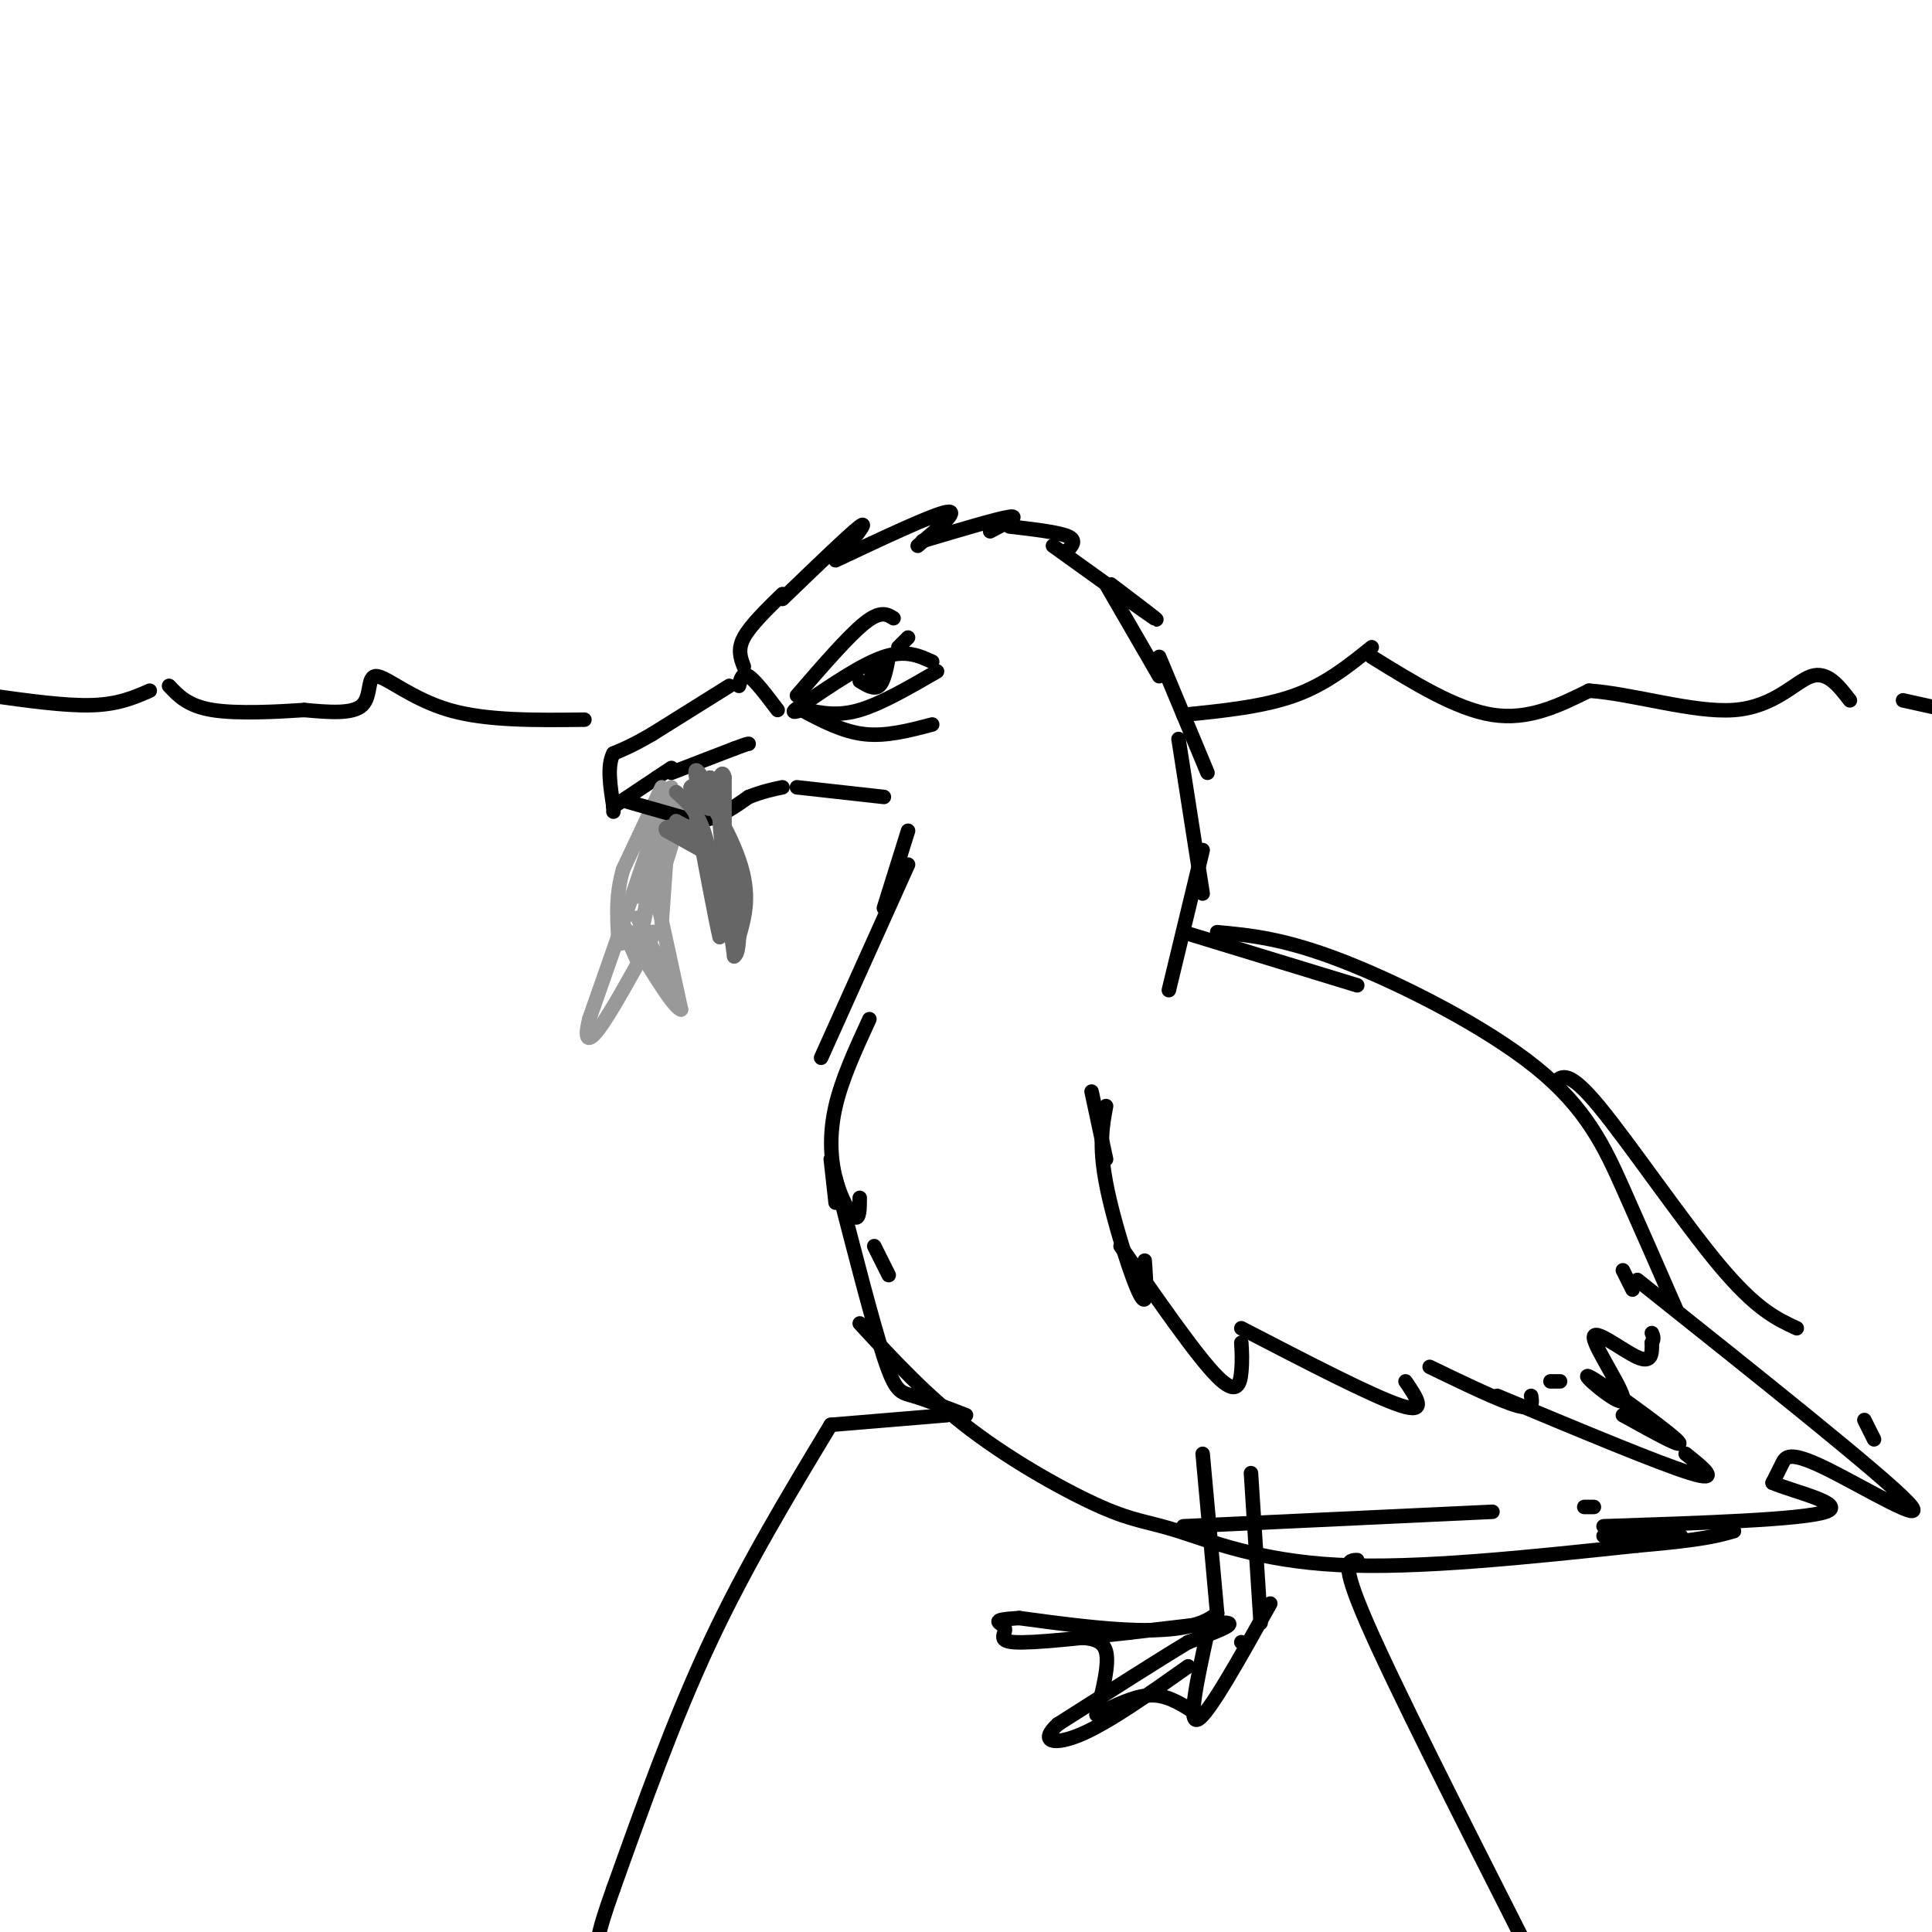 <svg viewBox='0 0 400 400' version='1.1' xmlns='http://www.w3.org/2000/svg' xmlns:xlink='http://www.w3.org/1999/xlink'><g fill='none' stroke='rgb(0,0,0)' stroke-width='3' stroke-linecap='round' stroke-linejoin='round'><path d='M193,137c-2.750,-1.250 -5.500,-2.500 -10,-1c-4.500,1.500 -10.750,5.750 -17,10'/><path d='M166,146c-2.833,1.833 -1.417,1.417 0,1'/><path d='M194,139c-5.750,3.333 -11.500,6.667 -16,8c-4.500,1.333 -7.750,0.667 -11,0'/><path d='M184,136c-0.500,2.583 -1.000,5.167 -2,6c-1.000,0.833 -2.500,-0.083 -4,-1'/><path d='M181,137c0.000,0.000 -1.000,5.000 -1,5'/><path d='M154,138c-0.667,-1.750 -1.333,-3.500 0,-6c1.333,-2.500 4.667,-5.750 8,-9'/><path d='M162,124c7.000,-6.750 14.000,-13.500 16,-15c2.000,-1.500 -1.000,2.250 -4,6'/><path d='M173,116c10.083,-4.750 20.167,-9.500 23,-10c2.833,-0.500 -1.583,3.250 -6,7'/><path d='M191,112c7.833,-2.333 15.667,-4.667 18,-5c2.333,-0.333 -0.833,1.333 -4,3'/><path d='M209,109c5.000,0.583 10.000,1.167 12,2c2.000,0.833 1.000,1.917 0,3'/><path d='M151,142c0.000,0.000 -16.000,10.000 -16,10'/><path d='M135,152c-4.000,2.333 -6.000,3.167 -8,4'/><path d='M127,156c-1.333,2.500 -0.667,6.750 0,11'/><path d='M127,167c0.000,1.833 0.000,0.917 0,0'/><path d='M127,167c1.500,-1.000 5.250,-3.500 9,-6'/><path d='M136,161c2.000,-1.333 2.500,-1.667 3,-2'/></g>
<g fill='none' stroke='rgb(153,153,153)' stroke-width='3' stroke-linecap='round' stroke-linejoin='round'><path d='M137,163c0.000,0.000 -8.000,17.000 -8,17'/><path d='M129,180c-1.500,5.167 -1.250,9.583 -1,14'/><path d='M128,194c0.167,2.333 1.083,1.167 2,0'/><path d='M139,163c0.000,0.000 -2.000,28.000 -2,28'/><path d='M138,165c-1.298,10.899 -2.595,21.798 -2,21c0.595,-0.798 3.083,-13.292 4,-17c0.917,-3.708 0.262,1.369 -1,6c-1.262,4.631 -3.131,8.815 -5,13'/><path d='M134,188c-0.065,-2.608 2.271,-15.627 2,-14c-0.271,1.627 -3.150,17.900 -3,18c0.150,0.100 3.329,-15.971 4,-21c0.671,-5.029 -1.164,0.986 -3,7'/><path d='M134,178c-1.238,3.738 -2.833,9.583 -2,7c0.833,-2.583 4.095,-13.595 4,-14c-0.095,-0.405 -3.548,9.798 -7,20'/><path d='M129,191c-1.167,3.500 -0.583,2.250 0,1'/><path d='M129,191c0.000,0.000 -7.000,20.000 -7,20'/><path d='M122,211c-1.089,4.311 -0.311,5.089 2,2c2.311,-3.089 6.156,-10.044 10,-17'/><path d='M134,196c1.833,-3.333 1.417,-3.167 1,-3'/><path d='M136,186c0.000,0.000 5.000,23.000 5,23'/><path d='M141,209c-1.756,-0.244 -8.644,-12.356 -11,-16c-2.356,-3.644 -0.178,1.178 2,6'/><path d='M132,199c-0.143,-1.083 -1.500,-6.792 0,-6c1.500,0.792 5.857,8.083 7,10c1.143,1.917 -0.929,-1.542 -3,-5'/><path d='M136,198c-1.167,-2.167 -2.583,-5.083 -4,-8'/><path d='M134,175c0.000,2.500 0.000,5.000 0,5c0.000,0.000 0.000,-2.500 0,-5'/></g>
<g fill='none' stroke='rgb(0,0,0)' stroke-width='3' stroke-linecap='round' stroke-linejoin='round'><path d='M139,160c0.000,0.000 13.000,-5.000 13,-5'/><path d='M152,155c2.667,-1.000 2.833,-1.000 3,-1'/><path d='M130,166c0.000,0.000 14.000,4.000 14,4'/><path d='M144,170c4.167,-0.167 7.583,-2.583 11,-5'/><path d='M155,165c3.000,-1.167 5.000,-1.583 7,-2'/></g>
<g fill='none' stroke='rgb(102,102,102)' stroke-width='3' stroke-linecap='round' stroke-linejoin='round'><path d='M140,164c2.250,2.000 4.500,4.000 6,9c1.500,5.000 2.250,13.000 3,21'/><path d='M149,194c-0.500,-1.667 -3.250,-16.333 -6,-31'/><path d='M143,163c1.289,-2.200 7.511,7.800 10,15c2.489,7.200 1.244,11.600 0,16'/><path d='M153,194c-0.167,3.333 -0.583,3.667 -1,4'/><path d='M152,198c-0.956,-6.533 -2.844,-24.867 -3,-28c-0.156,-3.133 1.422,8.933 3,21'/><path d='M152,191c0.500,1.667 0.250,-4.667 0,-11'/><path d='M150,192c0.000,0.000 0.000,-31.000 0,-31'/><path d='M150,161c-0.667,-3.222 -2.333,4.222 -3,6c-0.667,1.778 -0.333,-2.111 0,-6'/><path d='M147,161c-0.083,0.583 -0.292,5.042 -1,5c-0.708,-0.042 -1.917,-4.583 -2,-6c-0.083,-1.417 0.958,0.292 2,2'/><path d='M147,162c0.000,0.000 -5.000,3.000 -5,3'/><path d='M147,177c0.000,0.000 -9.000,-5.000 -9,-5'/><path d='M138,172c-0.833,-1.000 1.583,-1.000 4,-1'/><path d='M140,170c1.500,0.833 3.000,1.667 3,2c0.000,0.333 -1.500,0.167 -3,0'/></g>
<g fill='none' stroke='rgb(0,0,0)' stroke-width='3' stroke-linecap='round' stroke-linejoin='round'><path d='M166,147c4.250,2.250 8.500,4.500 13,5c4.500,0.500 9.250,-0.750 14,-2'/><path d='M165,144c5.333,-6.167 10.667,-12.333 14,-15c3.333,-2.667 4.667,-1.833 6,-1'/><path d='M188,132c-1.000,1.000 -2.000,2.000 -2,2c0.000,0.000 1.000,-1.000 2,-2'/><path d='M153,142c0.333,-1.417 0.667,-2.833 2,-2c1.333,0.833 3.667,3.917 6,7'/><path d='M218,113c9.500,6.833 19.000,13.667 21,15c2.000,1.333 -3.500,-2.833 -9,-7'/><path d='M229,121c0.000,0.000 11.000,19.000 11,19'/><path d='M240,136c0.000,0.000 10.000,24.000 10,24'/><path d='M244,153c0.000,0.000 5.000,32.000 5,32'/><path d='M249,176c0.000,0.000 -7.000,29.000 -7,29'/><path d='M165,163c0.000,0.000 18.000,2.000 18,2'/><path d='M188,172c0.000,0.000 -5.000,16.000 -5,16'/><path d='M188,179c0.000,0.000 -18.000,40.000 -18,40'/><path d='M180,211c-2.845,6.173 -5.690,12.345 -7,18c-1.310,5.655 -1.083,10.792 0,15c1.083,4.208 3.024,7.488 4,8c0.976,0.512 0.988,-1.744 1,-4'/><path d='M172,240c0.000,0.000 1.000,9.000 1,9'/><path d='M173,244c3.800,14.822 7.600,29.644 10,37c2.400,7.356 3.400,7.244 6,8c2.600,0.756 6.800,2.378 11,4'/><path d='M245,193c0.000,0.000 36.000,11.000 36,11'/><path d='M252,193c6.935,0.643 13.869,1.286 26,6c12.131,4.714 29.458,13.500 40,22c10.542,8.500 14.298,16.714 18,25c3.702,8.286 7.351,16.643 11,25'/><path d='M336,263c1.000,2.000 2.000,4.000 2,4c0.000,0.000 -1.000,-2.000 -2,-4'/><path d='M178,274c6.984,7.576 13.968,15.152 23,22c9.032,6.848 20.112,12.970 27,16c6.888,3.030 9.585,2.970 16,5c6.415,2.030 16.547,6.152 33,7c16.453,0.848 39.226,-1.576 62,-4'/><path d='M339,320c13.667,-1.167 16.833,-2.083 20,-3'/><path d='M339,265c25.333,20.179 50.667,40.357 56,46c5.333,5.643 -9.333,-3.250 -17,-7c-7.667,-3.750 -8.333,-2.357 -9,-1c-0.667,1.357 -1.333,2.679 -2,4'/><path d='M367,307c4.178,1.822 15.622,4.378 11,6c-4.622,1.622 -25.311,2.311 -46,3'/><path d='M348,318c0.000,0.000 -16.000,0.000 -16,0'/><path d='M245,316c0.000,0.000 64.000,-3.000 64,-3'/><path d='M328,312c0.000,0.000 2.000,0.000 2,0'/><path d='M229,229c-0.756,4.044 -1.511,8.089 0,16c1.511,7.911 5.289,19.689 7,23c1.711,3.311 1.356,-1.844 1,-7'/><path d='M232,258c7.889,11.378 15.778,22.756 20,27c4.222,4.244 4.778,1.356 5,-1c0.222,-2.356 0.111,-4.178 0,-6'/><path d='M257,275c13.667,7.083 27.333,14.167 33,16c5.667,1.833 3.333,-1.583 1,-5'/><path d='M296,283c7.250,3.500 14.500,7.000 18,8c3.500,1.000 3.250,-0.500 3,-2'/><path d='M321,286c0.000,0.000 2.000,0.000 2,0'/><path d='M310,289c16.750,7.000 33.500,14.000 40,16c6.500,2.000 2.750,-1.000 -1,-4'/><path d='M336,293c6.967,3.853 13.933,7.705 11,5c-2.933,-2.705 -15.767,-11.968 -18,-13c-2.233,-1.032 6.133,6.167 7,5c0.867,-1.167 -5.767,-10.699 -6,-13c-0.233,-2.301 5.933,2.628 9,4c3.067,1.372 3.033,-0.814 3,-3'/><path d='M342,278c0.500,-0.833 0.250,-1.417 0,-2'/><path d='M322,224c1.378,-1.267 2.756,-2.533 9,5c6.244,7.533 17.356,23.867 25,33c7.644,9.133 11.822,11.067 16,13'/><path d='M386,294c0.000,0.000 2.000,4.000 2,4'/><path d='M259,305c0.000,0.000 2.000,31.000 2,31'/><path d='M249,301c0.000,0.000 3.000,33.000 3,33'/><path d='M252,334c-6.333,5.667 -23.667,3.333 -41,1'/><path d='M211,335c-6.857,0.405 -3.500,0.917 -3,2c0.500,1.083 -1.857,2.738 2,3c3.857,0.262 13.929,-0.869 24,-2'/><path d='M234,338c8.533,-0.933 17.867,-2.267 20,-2c2.133,0.267 -2.933,2.133 -8,4'/><path d='M246,340c-5.833,3.500 -16.417,10.250 -27,17'/><path d='M219,357c-4.067,3.711 -0.733,4.489 5,2c5.733,-2.489 13.867,-8.244 22,-14'/><path d='M257,340c0.000,0.000 0.100,0.100 0.1,0.1'/><path d='M263,332c-6.417,11.500 -12.833,23.000 -15,24c-2.167,1.000 -0.083,-8.500 2,-18'/><path d='M248,355c-2.917,-1.917 -5.833,-3.833 -9,-4c-3.167,-0.167 -6.583,1.417 -10,3'/><path d='M227,355c1.333,-5.167 2.667,-10.333 2,-13c-0.667,-2.667 -3.333,-2.833 -6,-3'/><path d='M226,226c0.000,0.000 3.000,14.000 3,14'/><path d='M245,148c8.250,-0.833 16.500,-1.667 23,-4c6.500,-2.333 11.250,-6.167 16,-10'/><path d='M284,136c8.750,5.417 17.500,10.833 25,12c7.500,1.167 13.750,-1.917 20,-5'/><path d='M329,143c9.024,0.607 21.583,4.625 30,4c8.417,-0.625 12.690,-5.893 16,-7c3.310,-1.107 5.655,1.946 8,5'/><path d='M394,145c0.000,0.000 9.000,2.000 9,2'/><path d='M121,149c-10.155,0.119 -20.310,0.238 -28,-2c-7.690,-2.238 -12.917,-6.833 -15,-7c-2.083,-0.167 -1.024,4.095 -3,6c-1.976,1.905 -6.988,1.452 -12,1'/><path d='M63,147c-5.689,0.378 -13.911,0.822 -19,0c-5.089,-0.822 -7.044,-2.911 -9,-5'/><path d='M31,143c-3.250,1.417 -6.500,2.833 -12,3c-5.500,0.167 -13.250,-0.917 -21,-2'/><path d='M196,293c0.000,0.000 -24.000,2.000 -24,2'/><path d='M172,295c-8.750,14.500 -17.500,29.000 -25,45c-7.500,16.000 -13.750,33.500 -20,51'/><path d='M127,391c-3.833,10.667 -3.417,11.833 -3,13'/><path d='M281,323c-1.833,0.000 -3.667,0.000 2,13c5.667,13.000 18.833,39.000 32,65'/><path d='M315,401c5.333,11.167 2.667,6.583 0,2'/><path d='M181,258c1.500,3.000 3.000,6.000 3,6c0.000,0.000 -1.500,-3.000 -3,-6'/></g>
</svg>